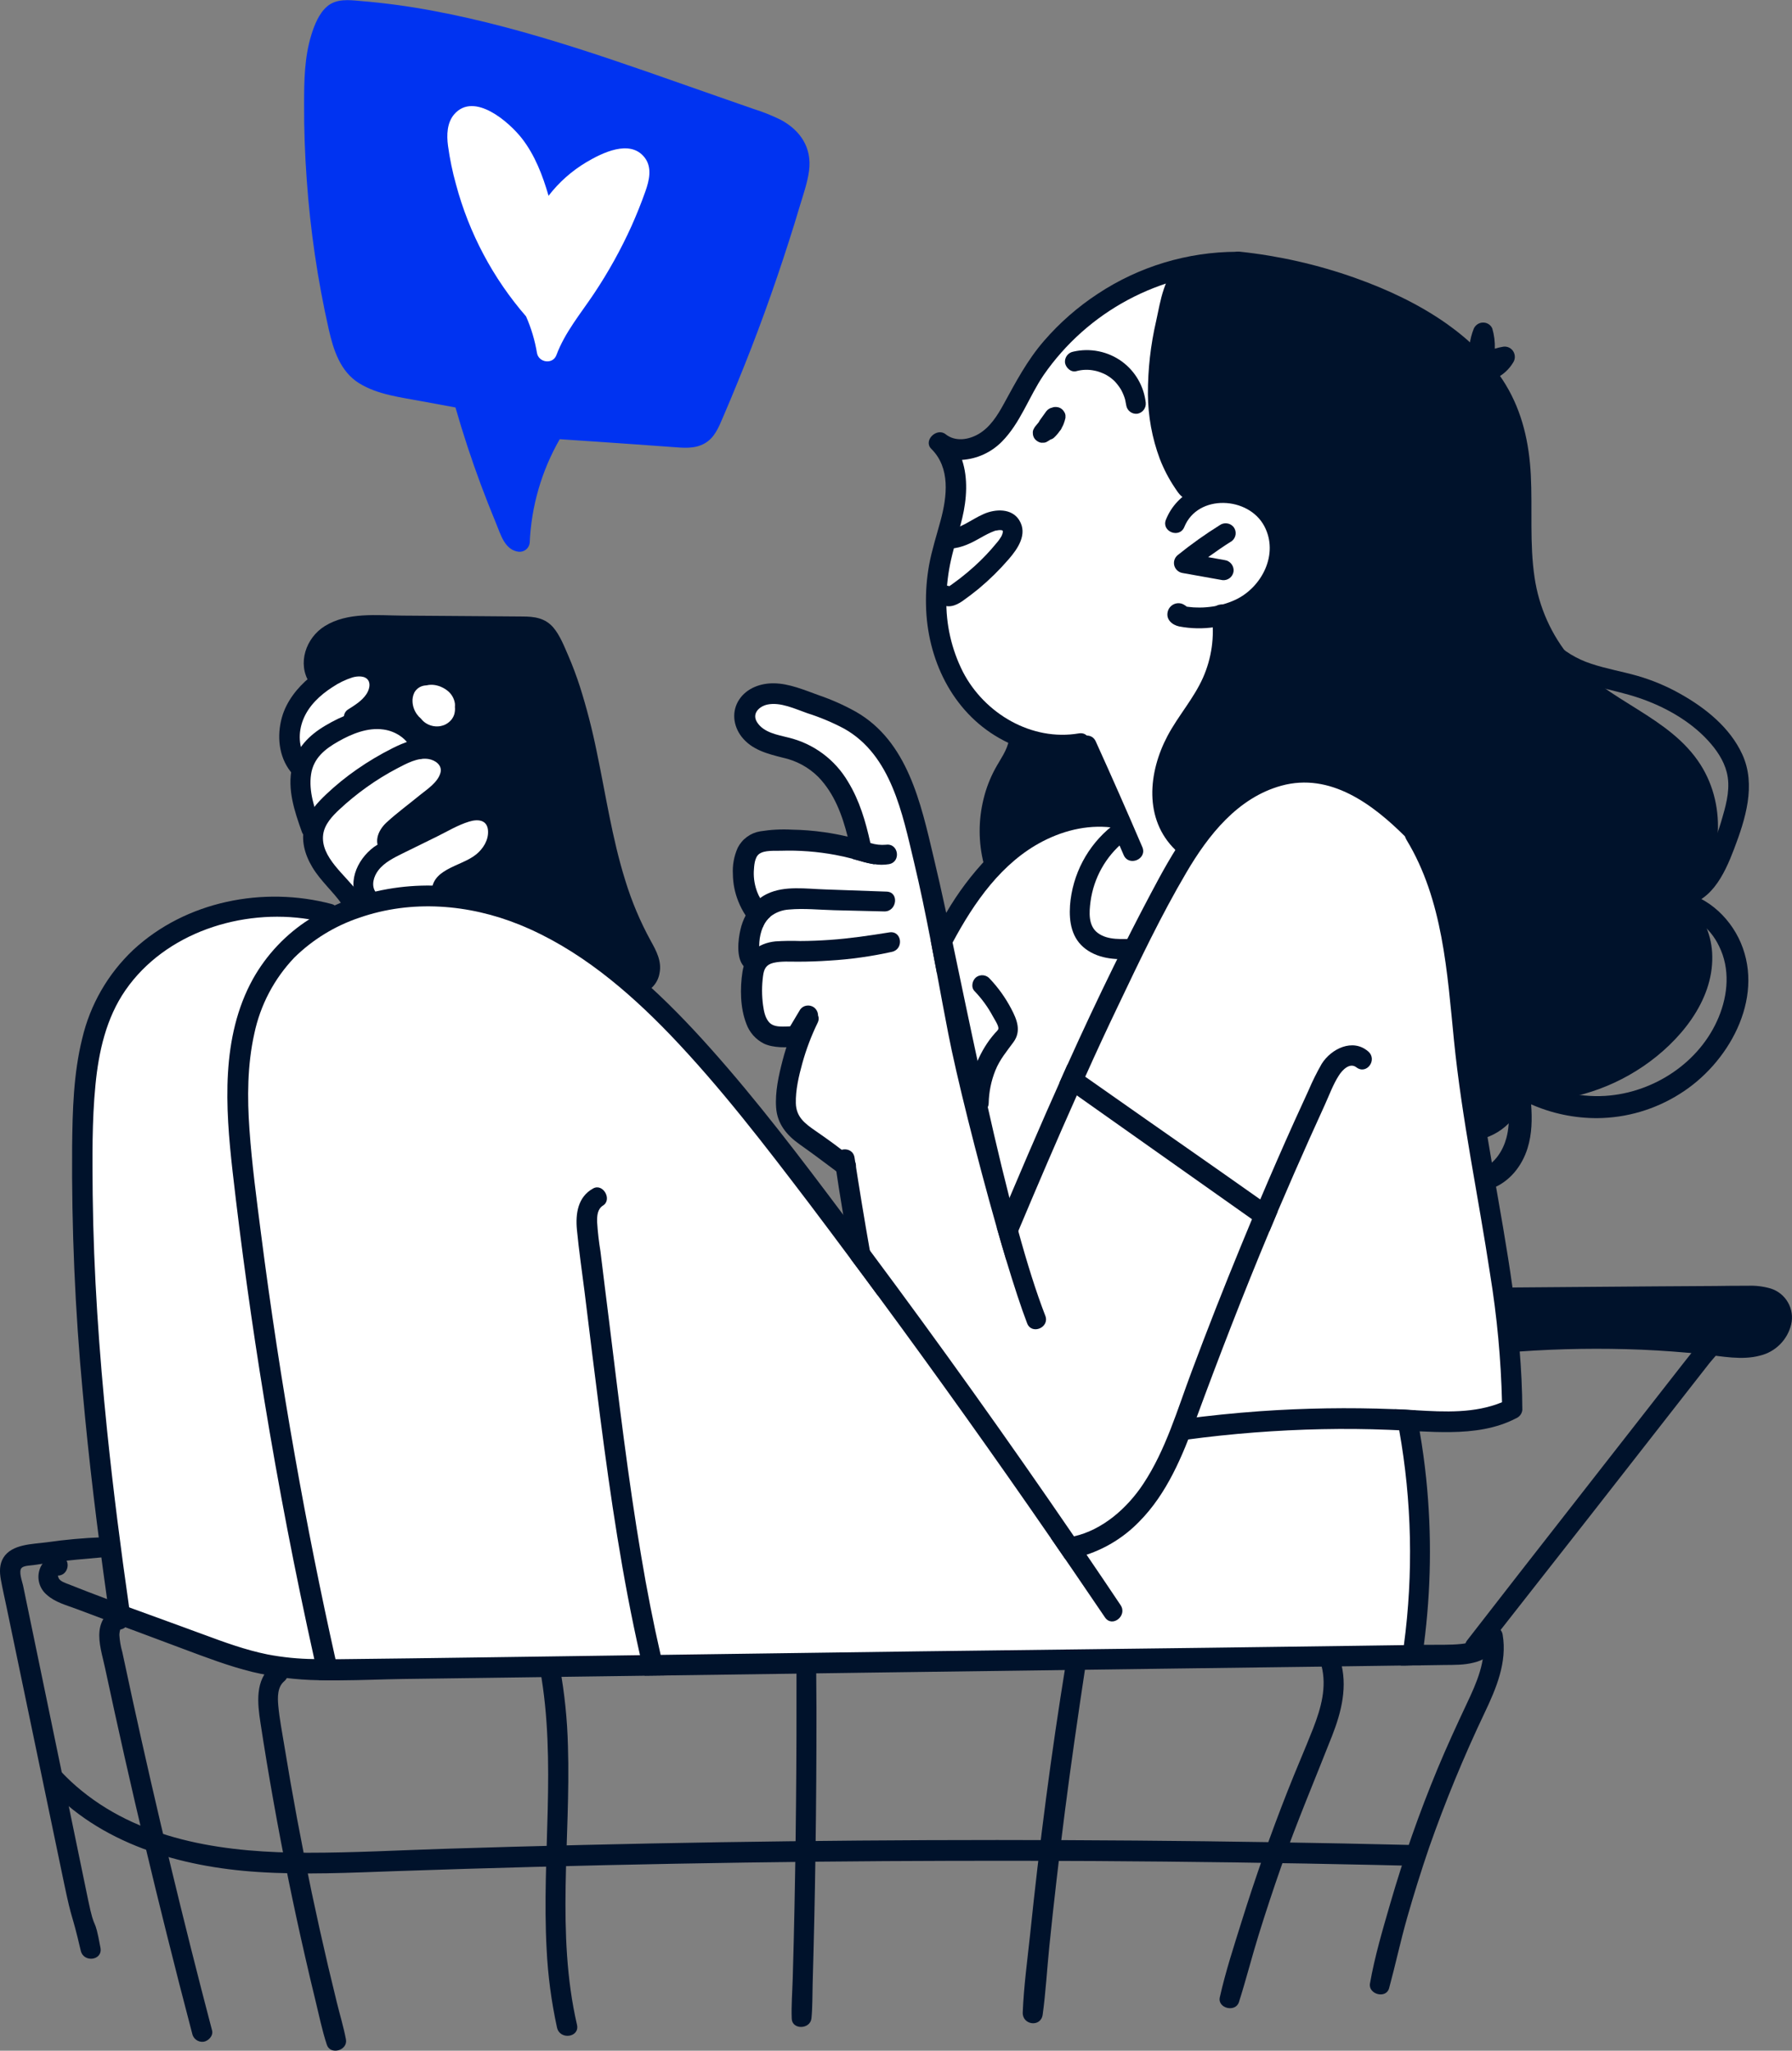 <svg width="208" height="238" viewBox="0 0 208 238" fill="none" xmlns="http://www.w3.org/2000/svg">
<rect x="0" y="0" width="208" height="238" fill="#808080" stroke="none"/>
<g clip-path="url(#clip0_1702_18465)">
<path d="M139.923 31.02C139.497 31.02 128.825 31.735 123.846 38.856C118.867 45.977 117.016 51.254 113.744 52.107C110.472 52.96 109.047 51.54 109.047 51.54C109.047 51.54 111.749 54.531 110.753 57.808C109.758 61.085 106.629 76.045 113.03 81.601C119.431 87.157 119.328 85.558 119.328 85.558L115.451 99.553L109.191 108.245C109.191 108.245 106.21 89.453 102.787 86.019C99.364 82.585 89.143 78.613 88.131 80.181C87.12 81.749 85.996 84.169 88.557 85.452C91.119 86.734 94.817 87.873 96.098 89.87C97.379 91.867 99.94 98.132 99.94 98.132C99.94 98.132 88.842 95.994 87.132 97.991C85.423 99.989 87.843 105.686 87.843 105.686C87.843 105.686 87.565 109.928 87.276 112.65C86.988 115.372 87.414 118.081 88.98 119.223C90.134 120.003 91.379 120.638 92.688 121.114C92.688 121.114 90.126 126.485 91.119 128.623C92.112 130.762 94.391 132.471 94.391 132.471C94.391 132.471 97.523 134.892 97.805 135.462C98.086 136.033 99.655 144.722 99.085 144.154C98.515 143.587 81.583 122.076 77.459 118.229C73.335 114.381 68.779 106.545 68.779 106.545C68.779 106.545 51.847 73.916 50.992 73.775C50.137 73.634 36.762 75.198 36.762 75.198L36.906 79.902C36.906 79.902 32.494 82.467 33.49 86.882C34.486 91.297 35.481 96 36.477 98.28C37.473 100.559 41.03 105.263 41.03 105.263L38.469 106.972C38.469 106.972 31.636 101.416 22.674 107.116C13.711 112.817 9.866 112.673 10.01 132.766C10.154 152.859 13.138 178.935 13.138 178.935L13.67 186.842C13.67 186.842 28.511 194.036 34.771 193.895C41.031 193.754 146.199 192.042 150.595 192.186C154.992 192.331 163.544 192.042 163.544 192.042C163.544 192.042 165.395 186.627 164.969 182.068C164.543 177.508 163.688 165.258 163.688 165.258C163.688 165.258 175.356 166.396 175.782 162.834C176.208 159.272 169.804 113.679 169.804 113.679L164.255 51.825L139.923 31.02Z" fill="white"/>
<path d="M143.576 29.221C137.829 29.232 132.211 30.929 127.416 34.101C125.09 35.627 122.988 37.469 121.169 39.574C119.225 41.818 117.902 44.342 116.484 46.929C115.78 48.212 114.912 49.593 113.602 50.36C112.434 51.046 110.893 51.296 109.76 50.398C108.732 49.574 107.125 51.132 108.098 52.094C110.339 54.307 109.923 57.638 109.177 60.411C108.716 62.127 108.162 63.819 107.842 65.573C107.566 67.111 107.446 68.673 107.483 70.235C107.605 76.436 110.477 82.537 115.985 85.666C118.866 87.308 122.254 88.084 125.555 87.475C127.057 87.196 126.73 84.862 125.216 85.118C119.75 86.048 114.268 82.819 111.768 77.978C110.443 75.356 109.783 72.448 109.846 69.51C109.871 67.973 110.055 66.442 110.394 64.942C110.759 63.313 111.306 61.735 111.694 60.107C112.209 57.952 112.379 55.496 111.665 53.374C113.402 53.259 115.038 52.514 116.266 51.28C118.447 49.093 119.423 46.041 121.143 43.518C123.665 39.878 127.016 36.891 130.918 34.803C134.82 32.714 139.162 31.585 143.586 31.507C144.911 31.482 144.892 29.228 143.576 29.221Z" fill="#00122B"/>
<path d="M132.591 98.308C130.832 94.2 129.029 90.111 127.183 86.042C126.561 84.682 124.435 85.577 125.047 86.946C126.862 91.027 128.665 95.118 130.423 99.229C131.022 100.623 133.189 99.706 132.591 98.308Z" fill="#00122B"/>
<path d="M129.552 96.106C126.612 95.628 123.689 96.276 121.057 97.629C116.27 100.095 113.052 104.753 110.577 109.376C109.936 110.563 109.338 111.746 108.745 112.929C108.508 111.679 108.27 110.427 108.031 109.174C108.604 108.075 109.2 106.991 109.837 105.93C111.185 103.608 112.803 101.456 114.659 99.517C118.55 95.558 124.16 92.807 129.811 93.826C131.252 94.099 131.009 96.35 129.552 96.106Z" fill="#00122B"/>
<path d="M123.67 48.5V48.209C123.655 48.061 123.603 47.92 123.519 47.798C123.395 47.574 123.195 47.4 122.956 47.308C122.77 47.243 122.572 47.221 122.376 47.24C122.292 47.251 122.211 47.272 122.133 47.304C121.856 47.36 121.609 47.515 121.438 47.74C121.182 48.093 120.926 48.443 120.679 48.798C120.634 48.863 120.596 48.932 120.564 49.004L120.106 49.565L119.959 49.834C119.896 49.966 119.87 50.112 119.882 50.257C119.878 50.507 119.959 50.75 120.112 50.947C120.246 51.104 120.414 51.229 120.602 51.312C120.739 51.372 120.889 51.396 121.038 51.379C121.185 51.391 121.333 51.364 121.467 51.299C121.624 51.209 121.787 51.117 121.925 51.017C122.066 50.982 122.197 50.915 122.309 50.822C122.569 50.585 122.801 50.32 123 50.03L123.1 49.911C123.161 49.832 123.209 49.743 123.241 49.648C123.321 49.508 123.393 49.364 123.455 49.215C123.544 48.982 123.615 48.743 123.67 48.5Z" fill="#00122B"/>
<path d="M132.987 46.731C132.882 45.791 132.584 44.884 132.112 44.065C131.641 43.247 131.005 42.534 130.246 41.973C129.44 41.383 128.517 40.975 127.539 40.775C126.561 40.574 125.551 40.587 124.579 40.812C124.282 40.865 124.018 41.031 123.839 41.273C123.661 41.516 123.581 41.818 123.618 42.117C123.724 42.684 124.297 43.239 124.921 43.079C125.617 42.887 126.349 42.866 127.054 43.018L127.268 43.066L127.441 43.114C127.627 43.172 127.81 43.239 127.989 43.316C128.095 43.361 128.2 43.412 128.309 43.464L128.367 43.492C128.54 43.59 128.708 43.697 128.869 43.813C129.013 43.922 129.154 44.037 129.289 44.159C129.324 44.191 129.487 44.374 129.34 44.204C129.398 44.275 129.462 44.339 129.523 44.406C129.641 44.544 129.756 44.685 129.862 44.833L130.016 45.057L130.112 45.211L130.192 45.358C130.233 45.439 130.272 45.522 130.31 45.605C130.384 45.769 130.451 45.926 130.512 46.109L130.579 46.317C130.579 46.34 130.602 46.407 130.611 46.449C130.656 46.644 130.691 46.84 130.723 47.038C130.77 47.34 130.933 47.61 131.176 47.793C131.42 47.976 131.725 48.056 132.027 48.016C132.319 47.962 132.58 47.8 132.758 47.562C132.936 47.323 133.018 47.027 132.987 46.731Z" fill="#00122B"/>
<path d="M118.303 60.37C117.429 58.969 115.54 59.062 114.208 59.642C113.462 59.962 112.777 60.408 112.063 60.79C111.734 60.969 111.392 61.124 111.041 61.255C110.755 61.351 110.456 61.407 110.154 61.421C109.857 61.395 109.561 61.485 109.328 61.671C109.094 61.857 108.941 62.126 108.899 62.422C108.869 62.72 108.956 63.019 109.143 63.253C109.33 63.487 109.601 63.639 109.898 63.675C111.218 63.711 112.351 63.233 113.481 62.601C113.994 62.316 114.5 62.018 115.037 61.784C115.156 61.729 115.278 61.681 115.399 61.636L115.527 61.591C115.684 61.559 115.816 61.54 115.947 61.524H116.04H116.174L116.283 61.54L116.373 61.582C116.395 61.624 116.407 61.672 116.408 61.719C116.379 61.898 116.323 62.071 116.241 62.233C116.078 62.516 115.886 62.783 115.668 63.028C114.883 63.988 114.027 64.888 113.107 65.721C112.553 66.221 111.98 66.702 111.39 67.157C111.115 67.369 110.833 67.574 110.552 67.776L110.369 67.907C110.308 67.944 110.249 67.985 110.193 68.029C109.963 67.951 109.714 67.946 109.481 68.016C109.248 68.085 109.043 68.226 108.893 68.417C108.715 68.662 108.64 68.966 108.683 69.266C108.726 69.565 108.884 69.836 109.123 70.02C109.988 70.662 110.92 70.306 111.714 69.761C112.354 69.309 112.995 68.821 113.613 68.315C114.855 67.276 116.012 66.139 117.071 64.913C118.127 63.695 119.315 61.995 118.303 60.37Z" fill="#00122B"/>
<path d="M149.484 61.582C148.718 58.696 146.282 56.702 143.4 56.131C140.092 55.49 136.596 57.128 135.328 60.322C134.783 61.697 136.909 62.534 137.467 61.158C139.026 57.311 144.921 57.596 146.752 61.069C148.459 64.291 146.474 68.17 143.387 69.613C142.439 70.049 141.427 70.329 140.39 70.44C139.9 70.5 139.407 70.522 138.914 70.504C138.634 70.504 138.356 70.485 138.078 70.447L137.758 70.412C137.623 70.301 137.477 70.206 137.322 70.126C137.15 70.046 136.962 70.006 136.772 70.008C136.582 70.01 136.395 70.055 136.224 70.138C136.053 70.222 135.903 70.342 135.785 70.491C135.666 70.64 135.582 70.813 135.539 70.998C135.315 71.909 136.064 72.534 136.868 72.704C138.241 72.965 139.649 72.99 141.03 72.778C143.688 72.396 146.32 71.12 147.953 68.93C148.733 67.894 149.275 66.698 149.54 65.427C149.805 64.157 149.785 62.844 149.484 61.582Z" fill="#00122B"/>
<path d="M142.168 65.006L140.231 64.66C141.127 64.019 142.043 63.377 142.981 62.794C143.223 62.605 143.38 62.328 143.419 62.023C143.457 61.719 143.373 61.411 143.186 61.168C142.993 60.932 142.718 60.779 142.416 60.741C142.114 60.702 141.808 60.78 141.563 60.96C139.875 62.014 138.253 63.169 136.705 64.419C136.525 64.563 136.391 64.757 136.32 64.977C136.249 65.196 136.244 65.431 136.305 65.654C136.369 65.876 136.496 66.074 136.671 66.225C136.845 66.377 137.059 66.474 137.288 66.507L141.902 67.331C142.207 67.361 142.512 67.269 142.752 67.077C142.991 66.885 143.146 66.606 143.183 66.301C143.211 65.997 143.121 65.693 142.932 65.452C142.744 65.211 142.47 65.052 142.168 65.006Z" fill="#00122B"/>
<path d="M139.44 56.269L139.398 56.186C139.317 55.994 139.185 55.828 139.015 55.708C138.845 55.588 138.645 55.518 138.437 55.506L138.274 55.269C138.12 55.044 137.954 54.817 137.832 54.583C137.608 54.201 137.406 53.807 137.221 53.406C136.798 52.508 136.459 51.573 136.206 50.613C135.691 48.581 135.475 46.485 135.565 44.39C135.688 42.069 136.009 39.763 136.526 37.497C136.744 36.461 136.961 35.416 137.269 34.406C137.512 33.601 137.823 32.784 138.479 32.226C139.596 31.264 138.226 29.494 137.083 30.421C135.094 32.024 134.713 34.874 134.201 37.231C133.551 40.028 133.229 42.891 133.241 45.762C133.259 48.319 133.725 50.853 134.617 53.249C135.074 54.433 135.662 55.562 136.369 56.615C136.711 57.125 137.051 57.68 137.65 57.898C137.939 58.006 138.255 58.019 138.552 57.935C138.85 57.851 139.112 57.674 139.302 57.43C139.427 57.266 139.505 57.072 139.529 56.868C139.554 56.664 139.523 56.457 139.44 56.269Z" fill="#00122B"/>
<path d="M197.396 88.77C193.796 83.086 186.547 81.438 182.311 76.385C180.076 73.712 178.625 70.471 178.12 67.023C177.53 63.085 177.883 59.094 177.684 55.134C177.495 51.421 176.704 47.843 174.764 44.64C173.061 41.828 170.601 39.481 167.937 37.586C164.671 35.281 160.996 33.569 157.236 32.235C152.923 30.708 148.446 29.692 143.897 29.209C142.443 29.051 142.184 31.299 143.641 31.472C150.848 32.331 158.255 34.425 164.505 38.205C167.214 39.847 169.74 41.847 171.664 44.387C173.698 47.064 174.742 50.158 175.084 53.48C175.475 57.263 175.145 61.078 175.404 64.868C175.632 68.395 176.474 71.803 178.241 74.868C179.946 77.775 182.285 80.257 185.084 82.13C187.687 83.913 190.527 85.365 192.922 87.44C195.388 89.572 196.902 92.454 196.934 95.75C196.963 97.272 196.68 98.784 196.101 100.191C195.522 101.599 194.66 102.872 193.569 103.932C193.018 104.449 192.836 105.471 193.588 105.946C195.276 107.017 196.128 108.809 196.275 110.755C196.441 112.929 195.494 115.1 194.283 116.847C191.77 120.473 187.934 123.077 183.762 124.42C181.427 125.169 178.976 125.483 176.528 125.347C174.95 125.26 174.658 127.716 176.25 127.803C181.4 128.076 186.497 126.647 190.758 123.737C194.888 120.919 198.856 116.244 198.744 110.97C198.714 108.66 197.797 106.451 196.182 104.801C199.931 100.441 200.514 93.695 197.396 88.77Z" fill="#00122B"/>
<path d="M164.761 97.353C164.223 97.77 163.582 97.591 163.16 97.151C159.352 93.343 154.412 89.626 148.728 91.188C143.66 92.583 140.246 96.93 137.701 101.268C134.784 106.225 132.286 111.464 129.814 116.658C128.491 119.415 127.208 122.183 125.965 124.962C125.645 125.683 125.306 126.411 124.986 127.139C122.658 132.349 120.416 137.595 118.204 142.849C117.73 143.965 117.258 145.083 116.789 146.203C116.433 145.02 116.068 143.766 115.703 142.481C116.193 141.327 116.683 140.163 117.179 139.008C118.575 135.704 119.994 132.408 121.435 129.121C121.937 127.976 122.443 126.838 122.956 125.696C123.276 124.975 123.596 124.26 123.916 123.539C125.645 119.691 127.436 115.88 129.289 112.105C130.669 109.297 132.081 106.517 133.548 103.753C134.854 101.287 136.193 98.812 137.838 96.552C141.015 92.191 145.734 88.456 151.351 88.395C156.848 88.334 161.315 92.012 164.959 95.744C165.401 96.18 165.209 97.004 164.761 97.353Z" fill="#00122B"/>
<path d="M157.437 123.872C156.659 123.279 155.798 124.193 155.404 124.818C154.732 125.857 154.293 127.088 153.781 128.21C152.57 130.856 151.38 133.514 150.211 136.184C149.57 137.661 148.93 139.144 148.289 140.634C147.969 141.394 147.649 142.163 147.329 142.93C144.316 150.137 141.501 157.425 138.802 164.754C137.236 169.009 135.456 173.35 132.212 176.617C130.518 178.358 128.432 179.667 126.129 180.436C125.326 180.698 124.497 180.872 123.657 180.955C123.096 180.138 122.539 179.327 121.976 178.512C122.879 178.584 123.787 178.514 124.668 178.304C127.976 177.55 130.826 175.056 132.705 172.212C135.315 168.275 136.66 163.587 138.306 159.201C140.137 154.3 142.049 149.431 144.04 144.594C144.467 143.561 144.894 142.529 145.321 141.497C145.641 140.73 145.962 139.961 146.282 139.201C147.563 136.179 148.876 133.171 150.223 130.179C150.771 128.976 151.318 127.78 151.869 126.578C152.321 125.51 152.836 124.471 153.413 123.465C154.511 121.717 157.012 120.47 158.808 122.028C159.922 122.987 158.625 124.779 157.437 123.872Z" fill="#00122B"/>
<path d="M119.222 153.584C118.524 151.766 117.679 149.178 116.782 146.209C116.427 145.026 116.062 143.773 115.697 142.487C113.382 134.356 110.993 124.757 110.065 119.951C109.613 117.623 109.178 115.282 108.745 112.945C108.509 111.695 108.271 110.443 108.031 109.191C107.439 106.132 106.815 103.083 106.088 100.046C104.746 94.442 103.446 87.645 98 84.576C96.628 83.847 95.193 83.244 93.712 82.775C92.31 82.287 90.581 81.447 89.06 81.774C88.099 81.989 87.248 82.823 87.872 83.817C88.637 85.029 90.248 85.282 91.528 85.606C92.965 85.952 94.318 86.585 95.505 87.466C96.692 88.348 97.69 89.46 98.438 90.736C99.774 92.922 100.481 95.365 101.029 97.847C101.186 98.546 101.327 99.245 101.467 99.944C101.495 100.065 101.503 100.189 101.49 100.313C100.957 100.226 100.431 100.105 99.915 99.95C99.594 99.854 99.274 99.771 98.954 99.684C98.784 98.828 98.605 97.959 98.39 97.103C97.75 94.564 96.837 92.098 94.993 90.181C93.862 89.051 92.428 88.271 90.866 87.937C89.079 87.484 87.257 87.029 86.063 85.487C85.102 84.224 84.904 82.557 85.791 81.204C86.677 79.851 88.298 79.28 89.835 79.305C91.605 79.325 93.386 80.091 95.028 80.684C96.523 81.195 97.968 81.838 99.348 82.608C105.348 86.038 106.882 93.221 108.355 99.441C108.822 101.387 109.315 103.573 109.825 105.93C110.062 107.042 110.311 108.193 110.564 109.377C112.485 118.521 114.727 129.505 117.16 138.999C117.498 140.313 117.839 141.596 118.185 142.846C119.197 146.533 120.244 149.9 121.326 152.692C121.87 154.068 119.757 154.962 119.222 153.584Z" fill="#00122B"/>
<path d="M103.164 100.296C102.61 100.386 102.044 100.386 101.489 100.296C100.957 100.21 100.431 100.089 99.914 99.934C99.594 99.838 99.274 99.754 98.954 99.668C98.313 99.495 97.641 99.347 96.978 99.222C94.883 98.831 92.752 98.668 90.622 98.738C89.902 98.761 88.758 98.655 88.134 99.094C87.564 99.495 87.532 100.534 87.494 101.152C87.466 101.979 87.608 102.803 87.91 103.573C87.999 103.8 88.106 104.02 88.23 104.23C88.531 104.756 88.903 105.215 89.232 105.75C89.349 105.938 89.415 106.154 89.421 106.375C89.061 106.68 88.775 107.064 88.586 107.498C88.586 107.542 88.547 107.581 88.531 107.626C88.371 107.66 88.206 107.658 88.047 107.621C87.888 107.583 87.74 107.51 87.612 107.408C87.188 107.087 86.826 106.691 86.543 106.241C86.21 105.736 85.93 105.199 85.707 104.638C85.299 103.635 85.082 102.565 85.067 101.483C85.003 100.421 85.196 99.359 85.63 98.389C85.886 97.887 86.257 97.453 86.712 97.121C87.167 96.79 87.694 96.57 88.249 96.481C89.463 96.286 90.694 96.221 91.922 96.289C93.174 96.31 94.422 96.409 95.662 96.584C96.575 96.712 97.487 96.888 98.387 97.097C98.707 97.174 99.046 97.26 99.373 97.343C99.914 97.484 100.465 97.686 101.028 97.84C101.613 98.025 102.227 98.093 102.838 98.039C104.307 97.831 104.621 100.056 103.164 100.296Z" fill="#00122B"/>
<path d="M102.639 105.779C100.718 105.728 98.765 105.689 96.834 105.638C95.105 105.593 93.312 105.401 91.589 105.558C90.804 105.602 90.05 105.884 89.428 106.366C89.067 106.671 88.781 107.055 88.592 107.488C88.592 107.533 88.554 107.572 88.538 107.616C88.316 108.16 88.182 108.736 88.141 109.322C88.141 109.489 88.118 109.643 88.118 109.816C88.118 109.937 88.125 110.058 88.138 110.178C88.147 110.33 88.164 110.481 88.189 110.63C88.909 111.345 88.48 112.83 87.279 112.647C86.909 112.594 86.569 112.412 86.319 112.134C85.429 111.15 85.678 109.043 85.941 107.905C86.071 107.322 86.278 106.76 86.556 106.231C86.952 105.437 87.53 104.748 88.243 104.221C88.511 104.023 88.798 103.853 89.101 103.714C91.099 102.772 93.584 103.157 95.723 103.224L102.911 103.48C104.397 103.528 104.109 105.811 102.639 105.779Z" fill="#00122B"/>
<path d="M103.212 108.213C100.907 108.585 98.604 108.925 96.273 109.085C95.146 109.162 94.013 109.21 92.879 109.213C91.919 109.178 90.957 109.192 89.998 109.255C87.929 109.473 86.504 110.682 86.181 112.782C85.883 114.705 85.912 116.988 86.635 118.832C86.997 119.827 87.726 120.646 88.672 121.121C89.754 121.628 91.281 121.596 92.447 121.461C93.782 121.304 93.728 119.313 92.412 119.14C91.525 119.021 90.129 119.396 89.392 118.758C88.826 118.268 88.662 117.354 88.566 116.655C88.417 115.534 88.417 114.399 88.566 113.279C88.672 112.451 88.922 111.955 89.767 111.749C90.695 111.528 91.688 111.621 92.649 111.611C93.85 111.611 95.05 111.567 96.248 111.486C98.706 111.341 101.148 110.999 103.551 110.464C104.941 110.14 104.679 107.969 103.212 108.213Z" fill="#00122B"/>
<path d="M94.941 117.684C94.895 117.382 94.734 117.11 94.493 116.924C94.247 116.743 93.94 116.666 93.638 116.709C93.488 116.728 93.344 116.778 93.214 116.855C93.084 116.932 92.971 117.035 92.882 117.158C92.455 117.874 92.028 118.589 91.602 119.303C91.505 119.421 91.441 119.562 91.416 119.713C91.366 119.854 91.355 120.006 91.384 120.152C91.427 120.45 91.587 120.717 91.826 120.897C92.066 121.078 92.368 121.156 92.665 121.114C92.813 121.095 92.956 121.045 93.085 120.969C93.214 120.892 93.326 120.79 93.414 120.669L94.695 118.537C94.793 118.418 94.858 118.275 94.88 118.123C94.939 117.984 94.96 117.833 94.941 117.684Z" fill="#00122B"/>
<path d="M98.919 134.423C97.568 133.292 96.127 132.259 94.676 131.259C93.437 130.4 92.416 129.656 92.374 128.033C92.336 126.514 92.72 124.882 93.12 123.426C93.57 121.798 94.168 120.215 94.907 118.697C95.547 117.37 93.431 116.555 92.784 117.863C91.956 119.525 91.303 121.269 90.837 123.067C90.382 124.83 89.957 126.713 90.085 128.543C90.216 130.435 91.314 131.749 92.803 132.804C94.404 133.939 95.97 135.11 97.539 136.289C98.749 137.194 100.062 135.379 98.919 134.423Z" fill="#00122B"/>
<path d="M101.919 150.397C100.873 148.971 99.816 147.547 98.749 146.123C98.428 144.404 98.147 142.696 97.871 140.974C97.519 138.88 97.192 136.79 96.885 134.69C96.664 133.196 98.963 132.869 99.187 134.353C99.741 137.944 100.33 141.538 100.961 145.113C101.269 146.883 101.588 148.644 101.919 150.397Z" fill="#00122B"/>
<path d="M131.694 108.963C130.289 108.963 128.627 109.174 127.42 108.277C126.293 107.437 126.417 105.869 126.581 104.618C126.953 101.892 128.343 99.408 130.471 97.667C131.605 96.744 130.221 94.952 129.075 95.869C127.672 96.986 126.515 98.38 125.676 99.966C124.837 101.552 124.334 103.294 124.198 105.083C124.07 107.007 124.384 108.931 126.024 110.146C127.663 111.361 129.796 111.428 131.73 111.246C133.01 111.13 133.01 108.966 131.694 108.963Z" fill="#00122B"/>
<path d="M142.892 71.098C142.68 69.642 140.436 69.966 140.65 71.418C140.992 73.882 140.638 76.392 139.629 78.664C138.556 81.069 136.747 83.086 135.521 85.397C133.279 89.623 132.738 95.08 136.446 98.658C136.904 99.098 137.727 98.883 138.085 98.421C138.505 97.863 138.306 97.222 137.848 96.779C136.411 95.398 135.908 93.217 136.062 91.284C136.247 88.953 137.295 86.776 138.527 84.824C139.859 82.714 141.409 80.758 142.232 78.37C143.027 76.033 143.253 73.54 142.892 71.098Z" fill="#00122B"/>
<path d="M176.7 163.639C176.677 163.848 176.598 164.048 176.472 164.217C176.346 164.386 176.177 164.518 175.983 164.601C173.642 165.825 171.004 166.168 168.398 166.204C167.19 166.223 165.986 166.178 164.783 166.12L162.41 165.995C162.003 165.973 161.593 165.957 161.187 165.941C158.612 165.838 156.039 165.814 153.467 165.867C148.2 165.976 142.944 166.383 137.723 167.085C136.186 167.294 135.837 164.895 137.38 164.687C140.311 164.298 143.251 163.998 146.202 163.786C151.373 163.421 156.56 163.34 161.741 163.542C161.808 163.542 161.869 163.542 161.936 163.542C162.72 163.571 163.521 163.619 164.318 163.671C167.709 163.873 171.19 164.043 174.34 162.741C174.222 157.764 173.761 152.8 172.96 147.887C171.587 138.823 169.675 129.861 168.763 120.73C167.975 112.839 167.482 104.426 163.255 97.472C162.935 96.94 162.935 96.286 163.457 95.869C163.908 95.519 164.738 95.548 165.058 96.071C167.571 100.066 168.945 104.564 169.762 109.184C170.482 113.292 170.793 117.447 171.225 121.586C171.708 126.245 172.454 130.865 173.252 135.479C174.875 144.812 176.655 154.139 176.7 163.639Z" fill="#00122B"/>
<path d="M165.273 190.894C165.183 191.6 165.081 192.305 164.953 193.004C164.934 193.094 164.924 193.184 164.908 193.277C164.325 193.277 163.746 193.277 163.166 193.299H162.593C162.727 192.51 162.846 191.722 162.952 190.926C164.061 182.64 163.878 174.232 162.41 166.001C162.27 165.184 162.113 164.373 161.937 163.562C162.721 163.59 163.522 163.638 164.319 163.69C164.488 164.501 164.639 165.315 164.783 166.126C165.103 167.967 165.358 169.817 165.548 171.676C166.199 178.072 166.106 184.521 165.273 190.894Z" fill="#00122B"/>
<path d="M128.252 187.707C127.074 185.965 125.89 184.226 124.701 182.491C124.352 181.978 123.997 181.465 123.645 180.952C123.084 180.134 122.527 179.323 121.964 178.509C115.432 169.035 108.75 159.666 101.919 150.4C100.873 148.97 99.817 147.544 98.749 146.123C97.161 143.985 95.56 141.848 93.946 139.71C88.823 132.977 83.658 126.225 77.799 120.104C72.794 114.904 67.082 110.075 60.326 107.328C54.424 104.933 47.783 104.391 41.706 106.51C38.88 107.458 36.305 109.035 34.175 111.124C31.828 113.58 30.214 116.646 29.516 119.973C28.706 123.622 28.69 127.395 28.956 131.111C29.241 135.122 29.776 139.127 30.288 143.115C31.4 151.804 32.72 160.461 34.249 169.086C35.638 176.954 37.204 184.787 38.946 192.587C39.125 193.389 39.308 194.19 39.494 194.995C38.672 195.008 37.849 195.002 37.025 194.979C36.839 194.177 36.66 193.376 36.484 192.571C34.262 182.578 32.322 172.526 30.666 162.413C29.225 153.616 28.001 144.785 26.993 135.921C26.161 128.508 25.619 120.377 29.359 113.615C30.938 110.8 33.187 108.419 35.907 106.686C36.843 106.08 37.822 105.545 38.837 105.083C40.809 104.187 42.886 103.547 45.02 103.179C51.904 101.976 58.843 103.538 64.93 106.85C71.712 110.537 77.344 115.93 82.454 121.659C87.939 127.802 92.925 134.378 97.859 140.964C98.231 141.454 98.589 141.942 98.957 142.426C99.627 143.317 100.296 144.215 100.955 145.11C109.078 156.011 116.976 167.072 124.65 178.294C125.141 179.006 125.628 179.716 126.11 180.426C127.438 182.373 128.757 184.327 130.068 186.287C130.894 187.521 129.085 188.945 128.252 187.707Z" fill="#00122B"/>
<path d="M77.245 194.444L74.84 194.476C74.68 193.815 74.52 193.158 74.373 192.491C74.344 192.373 74.315 192.254 74.293 192.135C72.221 183.004 70.863 173.735 69.662 164.45C69.038 159.612 68.446 154.761 67.85 149.916C67.549 147.521 67.191 145.107 66.963 142.715C66.79 140.849 67.066 138.909 68.846 137.931C69.989 137.29 71.087 139.214 70.002 139.906C69.342 140.323 69.297 141.073 69.307 141.807C69.378 142.96 69.508 144.108 69.698 145.248C70.018 147.941 70.367 150.637 70.7 153.34C71.827 162.452 72.896 171.584 74.433 180.641C75.074 184.488 75.823 188.307 76.691 192.103C76.866 192.886 77.05 193.666 77.245 194.444Z" fill="#00122B"/>
<path d="M39.173 106.417C38.932 107.042 38.295 107.212 37.7 107.058C37.104 106.904 36.509 106.789 35.907 106.693C28.062 105.41 19.18 108.248 14.566 114.914C12.324 118.145 11.45 122.073 11.079 125.924C10.669 130.137 10.72 134.407 10.758 138.63C10.864 147.777 11.501 156.921 12.43 166.017C13.134 172.885 14.011 179.733 14.991 186.569C15.11 187.425 15.235 188.288 15.356 189.134C14.591 188.852 13.832 188.563 13.064 188.275L12.788 188.175C12.664 187.316 12.542 186.46 12.43 185.61C11.303 177.595 10.316 169.579 9.596 161.516C8.711 152.062 8.303 142.569 8.373 133.074C8.418 128.877 8.527 124.641 9.538 120.547C10.46 116.605 12.522 113.022 15.465 110.245C21.568 104.577 30.591 102.817 38.519 104.926C38.635 104.955 38.744 105.006 38.84 105.077C39.023 105.241 39.152 105.457 39.212 105.696C39.271 105.935 39.257 106.186 39.173 106.417Z" fill="#00122B"/>
<path d="M57.552 93.496C55.311 91.919 52.516 93.605 50.428 94.634L46.666 96.484C45.529 96.989 44.441 97.594 43.412 98.293C41.366 99.809 40.124 102.708 41.811 104.965C42.692 106.151 44.485 104.75 43.617 103.56C43.044 102.775 43.374 101.698 43.922 100.995C44.623 100.082 45.734 99.543 46.739 99.043C48.058 98.389 49.381 97.739 50.706 97.094C51.92 96.497 53.15 95.747 54.446 95.356C55.474 95.035 56.569 95.141 56.646 96.417C56.713 97.501 56.083 98.498 55.269 99.162C53.483 100.624 49.762 100.819 50.146 103.936C50.332 105.423 52.631 105.09 52.445 103.615C52.339 102.791 54.315 102.393 54.856 102.137C55.959 101.641 56.936 100.904 57.716 99.979C59.144 98.206 59.662 94.974 57.552 93.496Z" fill="#00122B"/>
<path d="M53.188 87.959C52.868 87.349 52.402 86.828 51.831 86.442C51.261 86.057 50.604 85.819 49.919 85.75C48.388 85.571 46.887 86.167 45.545 86.843C44.119 87.56 42.745 88.376 41.434 89.287C40.178 90.158 38.989 91.123 37.876 92.172C36.826 93.163 35.782 94.308 35.379 95.731C34.889 97.466 35.359 99.165 36.269 100.672C37.214 102.236 38.622 103.439 39.676 104.923C40.537 106.135 42.353 104.715 41.498 103.506C40.147 101.582 37.153 99.486 37.514 96.834C37.675 95.664 38.565 94.721 39.391 93.948C40.39 93.017 41.449 92.151 42.561 91.358C43.694 90.547 44.881 89.817 46.115 89.171C47.188 88.613 48.491 87.889 49.746 88.091C50.524 88.222 51.366 88.809 51.123 89.694C50.822 90.797 49.592 91.592 48.763 92.259C47.482 93.314 46.102 94.317 44.876 95.446C43.816 96.407 43.23 97.982 44.475 99.059C45.481 99.931 46.685 98.546 46.141 97.546C46.227 97.796 45.875 97.78 46.121 97.523C46.056 97.402 45.969 97.293 45.865 97.203C45.975 97.289 46.065 97.399 46.128 97.523C46.192 97.456 46.233 97.363 46.297 97.292C46.536 97.061 46.79 96.846 47.059 96.651L49.147 94.949C50.316 93.987 51.632 93.083 52.554 91.868C53.403 90.765 53.822 89.277 53.188 87.959Z" fill="#00122B"/>
<path d="M48.971 84.541C48.346 83.835 47.581 83.266 46.724 82.873C45.867 82.479 44.938 82.269 43.995 82.255C41.754 82.22 39.676 83.079 37.774 84.205C35.872 85.33 34.389 86.808 33.896 89.053C33.326 91.618 34.184 94.154 35.033 96.536C35.532 97.937 37.642 97.03 37.153 95.638C36.512 93.795 35.811 91.855 36.105 89.867C36.387 87.988 37.706 86.936 39.269 86.052C40.832 85.167 42.669 84.404 44.514 84.666C45.19 84.759 45.837 85.003 46.406 85.382C46.782 85.632 47.114 85.944 47.386 86.305C47.255 86.609 47.238 86.951 47.338 87.267C47.703 88.488 49.458 88.306 49.867 87.241C50.22 86.324 49.551 85.224 48.971 84.541Z" fill="#00122B"/>
<path d="M75.547 109.22C74.316 106.977 73.319 104.613 72.572 102.166C71.045 97.289 70.308 92.207 69.258 87.219C68.743 84.671 68.092 82.152 67.308 79.674C66.911 78.459 66.466 77.257 65.957 76.083C65.486 75 64.996 73.74 64.228 72.832C63.267 71.71 62.012 71.55 60.616 71.55L55.989 71.514L46.736 71.447C43.758 71.425 40.347 71.017 37.696 72.665C35.503 74.028 34.478 77.013 35.929 79.251C36.733 80.498 38.522 79.078 37.741 77.844C36.781 76.314 38.631 74.637 39.909 74.179C40.946 73.865 42.028 73.722 43.111 73.756C44.414 73.756 45.717 73.775 47.017 73.784L55.15 73.852L59.217 73.884C59.857 73.884 60.472 73.884 61.096 73.903C61.561 73.903 62.015 73.922 62.355 74.278C63.05 75.009 63.427 76.202 63.821 77.109C64.263 78.142 64.66 79.197 65.016 80.261C65.706 82.391 66.281 84.558 66.738 86.75C67.699 91.159 68.384 95.622 69.501 99.995C70.107 102.464 70.907 104.88 71.893 107.222C72.409 108.412 73.017 109.54 73.635 110.675C73.898 111.159 74.276 111.772 74.231 112.349C74.215 112.551 74.119 112.929 73.882 112.99C72.371 113.282 72.707 115.664 74.224 115.366C74.815 115.247 75.355 114.949 75.772 114.514C76.189 114.078 76.462 113.525 76.555 112.929C76.828 111.576 76.184 110.361 75.547 109.22Z" fill="#00122B"/>
<path d="M93.904 19.84C93.718 21.231 93.228 22.597 92.828 23.934C92.418 25.323 91.989 26.698 91.547 28.073C90.668 30.82 89.735 33.552 88.749 36.269C87.763 38.985 86.72 41.679 85.621 44.351C85.079 45.685 84.522 47.019 83.952 48.343C83.44 49.533 82.963 50.812 81.769 51.472C80.574 52.133 79.284 51.969 78.029 51.88L73.568 51.559C70.687 51.363 67.834 51.158 64.968 50.972C62.858 54.646 61.663 58.774 61.484 63.008C61.446 63.313 61.291 63.59 61.052 63.782C60.813 63.974 60.508 64.064 60.203 64.034C58.586 63.842 58.119 62.034 57.587 60.758C56.968 59.261 56.379 57.765 55.82 56.269C54.721 53.313 53.736 50.32 52.868 47.291C51.587 47.059 50.297 46.82 49 46.577C46.537 46.108 43.835 45.82 41.667 44.467C39.499 43.114 38.702 40.619 38.164 38.247C36.87 32.525 36.014 26.712 35.603 20.86C35.391 17.919 35.282 14.976 35.298 12.033C35.298 9.352 35.34 6.64 36.134 4.062C36.493 2.902 37.018 1.565 37.962 0.753C39.038 -0.173 40.482 -0.01 41.805 0.112C44.633 0.344 47.447 0.724 50.236 1.25C61.539 3.35 72.377 7.381 83.216 11.161C84.625 11.659 86.036 12.151 87.449 12.639C88.548 12.981 89.619 13.41 90.651 13.921C92.912 15.146 94.266 17.16 93.904 19.84Z" fill="#0033F1"/>
<path d="M74.9 22.242C74.42 23.595 73.882 24.932 73.299 26.24C72.07 28.953 70.622 31.562 68.97 34.041C67.417 36.375 65.573 38.558 64.583 41.213C64.161 42.338 62.512 42.088 62.326 40.956C62.082 39.497 61.657 38.074 61.061 36.721C57.222 32.3 54.441 27.061 52.928 21.402C52.516 19.929 52.206 18.429 52 16.913C51.836 15.685 51.871 14.236 52.733 13.252C55.041 10.619 59.092 14.156 60.584 16.073C62.076 17.99 62.989 20.353 63.671 22.723C64.876 21.157 66.367 19.834 68.064 18.824C69.876 17.753 73.12 16.124 74.81 18.266C75.733 19.439 75.355 20.962 74.9 22.242Z" fill="white"/>
<path d="M173.675 191.263C173.029 192.131 172.09 192.736 171.034 192.966C169.935 193.248 168.792 193.225 167.672 193.235L164.911 193.277C164.329 193.277 163.749 193.277 163.17 193.299H162.596C159.84 193.341 157.086 193.373 154.332 193.414L136.324 193.648L100.462 194.129L77.219 194.45L74.814 194.482L64.613 194.62C58.664 194.703 52.718 194.783 46.775 194.86C44.364 194.896 41.914 195.008 39.471 195.018C38.649 195.03 37.826 195.025 37.002 195.002C34.402 194.962 31.813 194.639 29.282 194.04C26.548 193.363 23.925 192.36 21.294 191.378C19.306 190.639 17.322 189.896 15.341 189.15C14.569 188.868 13.81 188.579 13.042 188.291L12.767 188.192L8.841 186.72C7.708 186.297 6.392 185.95 5.466 185.117C5.042 184.774 4.731 184.31 4.575 183.787C4.418 183.264 4.423 182.706 4.589 182.186C4.731 181.701 5.036 181.279 5.453 180.993C5.869 180.706 6.371 180.572 6.875 180.612C8.268 180.702 8.098 182.715 6.843 182.856C6.828 182.85 6.813 182.846 6.797 182.846C6.781 182.846 6.765 182.85 6.75 182.856C6.719 182.86 6.688 182.86 6.657 182.856C6.683 182.859 6.709 182.859 6.734 182.856C6.734 182.856 6.712 182.901 6.734 182.946C6.757 182.991 6.801 183.155 6.824 183.19C7.019 183.539 7.583 183.719 7.932 183.854C9.414 184.447 10.9 185.014 12.395 185.575C13.244 185.896 14.099 186.216 14.957 186.537C17.839 187.598 20.759 188.634 23.641 189.705C26.058 190.603 28.501 191.494 31.037 192.007C32.821 192.349 34.632 192.53 36.448 192.549C37.271 192.571 38.088 192.578 38.911 192.565H39.215C50.422 192.446 61.654 192.267 72.874 192.116L74.254 192.097L76.652 192.065L106.719 191.651L140.439 191.234L157.448 191.007L162.968 190.93L165.273 190.894H165.786C167.041 190.875 168.318 190.926 169.577 190.798C170.409 190.705 171.261 190.548 171.767 189.836C172.657 188.554 174.578 190 173.675 191.263Z" fill="#00122B"/>
<path d="M6.76 182.905C6.843 182.905 6.872 182.905 6.869 182.889C6.838 182.89 6.807 182.89 6.776 182.889L6.76 182.905Z" fill="#00122B"/>
<path d="M199.412 154.308C199.259 154.165 199.072 154.062 198.869 154.009C198.667 153.956 198.454 153.954 198.25 154.005C198.046 154.055 197.858 154.155 197.704 154.297C197.549 154.438 197.431 154.616 197.363 154.815C197.298 154.955 197.265 155.107 197.265 155.261C197.265 155.414 197.298 155.566 197.363 155.706C197.158 155.931 196.982 156.197 196.793 156.437L195.317 158.306L192.64 161.731L187.196 168.695C183.6 173.299 180.003 177.904 176.406 182.51C174.371 185.133 172.336 187.752 170.3 190.368C169.387 191.545 171.231 192.933 172.15 191.754C180.354 181.316 188.538 170.863 196.703 160.394L198.432 158.185C198.935 157.543 199.793 156.777 199.934 155.94C199.984 155.646 199.963 155.344 199.872 155.06C199.781 154.776 199.623 154.518 199.412 154.308Z" fill="#00122B"/>
<path d="M205.531 149.544C204.66 149.292 203.754 149.183 202.848 149.223C201.635 149.223 200.421 149.223 199.207 149.249L192.064 149.294C186.606 149.333 181.144 149.375 175.679 149.422C175.058 149.422 174.482 149.765 174.399 150.439C174.335 151 174.789 151.721 175.414 151.721C184.28 151.699 193.149 151.631 202.016 151.574C202.976 151.574 205.487 151.298 205.65 152.741C205.797 154.052 204.462 154.94 203.341 155.136C201.388 155.482 199.249 154.947 197.299 154.748C195.098 154.523 192.892 154.361 190.681 154.26C185.785 154.024 180.88 154.096 175.993 154.478C174.447 154.604 174.805 156.96 176.339 156.857C181.068 156.521 185.812 156.45 190.549 156.643C192.944 156.747 195.335 156.925 197.722 157.175C199.87 157.399 202.153 157.9 204.286 157.329C205.163 157.119 205.966 156.67 206.604 156.031C207.243 155.393 207.693 154.59 207.904 153.712C208.107 152.846 207.975 151.935 207.535 151.162C207.095 150.389 206.379 149.811 205.531 149.544Z" fill="#00122B"/>
<path d="M203.559 150.977C201.516 150.751 199.463 150.629 197.408 150.612C195.284 150.533 193.162 150.507 191.042 150.535C186.235 150.592 181.435 150.897 176.659 151.449C176.622 151.453 176.586 151.46 176.55 151.471C176.48 151.34 176.409 151.208 176.329 151.08C176.143 150.841 175.87 150.686 175.57 150.648C175.27 150.61 174.967 150.693 174.728 150.878C174.493 151.066 174.341 151.339 174.303 151.638C174.265 151.938 174.346 152.24 174.527 152.481C174.858 153.038 175.046 153.67 175.074 154.318C175.114 154.567 175.235 154.795 175.417 154.969C175.599 155.142 175.833 155.252 176.083 155.28C180.354 155.62 184.635 155.879 188.916 156.085C191.051 156.187 193.192 156.275 195.339 156.348C197.427 156.418 199.534 156.556 201.618 156.457C203.242 156.38 205.374 156.011 206.079 154.292C206.828 152.465 205.176 151.202 203.559 150.977Z" fill="#00122B"/>
<path d="M3.891 181.641C4.425 181.558 4.96 181.478 5.492 181.404C7.733 181.083 9.974 180.917 12.216 180.712C12.518 180.664 12.79 180.5 12.974 180.254C13.158 180.009 13.238 179.701 13.199 179.397C13.1 178.717 12.514 178.397 11.883 178.413C9.72 178.493 7.563 178.688 5.421 178.996C3.779 179.217 1.383 179.192 0.397 180.779C-0.077 181.545 -0.057 182.449 0.096 183.305C0.292 184.389 0.541 185.466 0.766 186.544C1.207 188.653 1.647 190.764 2.085 192.876C3.863 201.411 5.641 209.947 7.419 218.484C8.431 223.344 8.245 221.552 9.372 226.387C9.693 227.82 11.934 227.541 11.662 226.067C10.916 221.966 11.073 224.582 10.227 220.497C9.382 216.413 8.54 212.328 7.695 208.243C6.027 200.164 4.355 192.085 2.677 184.007C2.584 183.559 2.123 182.353 2.514 181.965C2.783 181.693 3.561 181.693 3.891 181.641Z" fill="#00122B"/>
<path d="M174.417 189.727C174.174 188.272 171.936 188.589 172.147 190.048C172.538 192.751 171.388 195.316 170.261 197.701C169.083 200.205 167.927 202.716 166.864 205.268C164.738 210.388 162.9 215.623 161.36 220.949C160.479 223.986 159.563 227.08 159.016 230.196C158.792 231.463 160.889 232.02 161.235 230.748C161.974 228.032 162.557 225.278 163.329 222.569C164.1 219.859 164.968 217.089 165.89 214.389C167.754 209.08 169.899 203.875 172.317 198.794C173.674 195.947 174.955 192.914 174.417 189.727Z" fill="#00122B"/>
<path d="M163.89 214.126C153.195 213.87 142.497 213.699 131.796 213.613C121.095 213.528 110.396 213.528 99.7 213.613C89.005 213.699 78.309 213.869 67.613 214.123C62.276 214.252 56.929 214.4 51.571 214.569C46.291 214.739 41.004 215.031 35.724 215.027C26.586 215.027 16.833 213.812 9.491 207.846C8.656 207.17 7.867 206.438 7.131 205.656C6.135 204.601 4.332 205.954 5.322 207.06C11.511 213.995 20.951 216.679 29.932 217.259C35.263 217.608 40.611 217.346 45.942 217.16C51.34 216.974 56.74 216.809 62.141 216.666C72.94 216.379 83.743 216.18 94.551 216.066C105.406 215.955 116.261 215.929 127.118 215.989C137.922 216.053 148.725 216.203 159.529 216.438L163.617 216.534C165.158 216.566 165.449 214.162 163.89 214.126Z" fill="#00122B"/>
<path d="M155.574 192.706C155.206 191.471 153.06 192.064 153.387 193.315C154.027 195.816 153.329 198.243 152.426 200.58C151.466 203.03 150.403 205.441 149.442 207.894C147.478 212.882 145.696 217.942 144.095 223.072C143.195 225.957 142.247 228.843 141.585 231.802C141.296 233.085 143.41 233.601 143.807 232.357C144.639 229.741 145.312 227.07 146.128 224.447C146.945 221.824 147.806 219.215 148.715 216.621C150.512 211.491 152.635 206.508 154.62 201.452C155.721 198.634 156.454 195.675 155.574 192.706Z" fill="#00122B"/>
<path d="M123.725 192.998C122.018 203.472 120.654 214.002 119.562 224.557C119.242 227.542 118.832 230.555 118.71 233.553C118.649 235.038 120.817 235.323 121.025 233.816C121.384 231.206 121.528 228.551 121.794 225.929C122.059 223.306 122.348 220.677 122.652 218.051C123.26 212.759 123.94 207.474 124.692 202.196C125.118 199.215 125.557 196.235 126.008 193.258C126.209 191.799 123.952 191.549 123.725 192.998Z" fill="#00122B"/>
<path d="M94.737 193.847C94.737 193.232 94.397 192.658 93.731 192.584C93.174 192.52 92.45 192.969 92.45 193.591C92.473 204.171 92.386 214.726 92.13 225.291C92.092 226.74 92.052 228.189 92.012 229.638C91.967 231.177 91.839 232.739 91.897 234.281C91.945 235.608 94.055 235.528 94.186 234.246C94.317 232.963 94.285 231.623 94.324 230.321C94.362 229.02 94.397 227.705 94.429 226.394C94.498 223.777 94.554 221.16 94.599 218.542C94.691 213.303 94.745 208.066 94.762 202.831C94.779 199.839 94.771 196.844 94.737 193.847Z" fill="#00122B"/>
<path d="M40.153 236.682C39.881 235.246 39.448 233.829 39.099 232.408C38.75 230.988 38.404 229.558 38.068 228.128C37.409 225.313 36.781 222.493 36.185 219.667C34.988 213.966 33.921 208.24 32.983 202.488C32.74 200.988 32.439 199.477 32.301 197.964C32.215 197.002 32.186 195.8 32.98 195.133C34.111 194.171 32.708 192.366 31.572 193.315C29.577 194.979 29.881 197.663 30.236 199.965C30.7 203.004 31.202 206.036 31.744 209.061C32.822 215.112 34.049 221.133 35.423 227.125C35.812 228.835 36.212 230.531 36.624 232.213C37.037 233.906 37.389 235.647 37.934 237.301C38.34 238.558 40.396 237.974 40.153 236.682Z" fill="#00122B"/>
<path d="M66.972 234.993C64.523 224.377 66.255 213.425 65.922 202.661C65.848 199.592 65.535 196.534 64.984 193.514C64.708 192.058 62.438 192.376 62.701 193.835C64.622 204.553 62.861 215.438 63.447 226.217C63.596 229.275 63.999 232.316 64.651 235.307C64.977 236.798 67.312 236.464 66.972 234.993Z" fill="#00122B"/>
<path d="M24.614 235.647C21.264 222.888 18.182 210.063 15.366 197.172C14.974 195.364 14.584 193.555 14.198 191.744C14.011 191.098 13.896 190.434 13.855 189.763C13.857 189.545 13.892 189.328 13.961 189.122C14.268 189.076 14.545 188.913 14.734 188.666C14.923 188.42 15.008 188.109 14.973 187.801C14.873 187.127 14.294 186.81 13.669 186.839C12.389 186.874 11.681 188.105 11.553 189.259C11.393 190.699 11.905 192.193 12.193 193.581C12.93 197.023 13.684 200.459 14.457 203.889C16.007 210.751 17.633 217.591 19.337 224.409C20.299 228.274 21.287 232.13 22.299 235.977C22.351 236.279 22.517 236.549 22.762 236.733C23.008 236.917 23.314 236.999 23.618 236.965C24.194 236.884 24.783 236.259 24.614 235.647Z" fill="#00122B"/>
<path d="M148.296 140.628C147.976 141.387 147.655 142.157 147.335 142.923C146.666 142.449 145.994 141.961 145.318 141.496C145.247 141.445 145.167 141.387 145.094 141.339C138.385 136.607 131.681 131.869 124.982 127.126C124.303 126.652 123.628 126.164 122.952 125.687C123.272 124.965 123.593 124.25 123.913 123.529L125.965 124.962L128.584 126.799C134.473 130.945 140.406 135.052 146.291 139.214C146.954 139.675 147.627 140.147 148.296 140.628Z" fill="#00122B"/>
<path d="M117.365 117.056C116.707 115.802 115.88 114.645 114.909 113.615C114.719 113.382 114.447 113.231 114.149 113.193C113.851 113.156 113.55 113.234 113.308 113.413C112.86 113.763 112.668 114.558 113.106 115.016C113.95 115.894 114.67 116.883 115.245 117.957C115.412 118.277 115.927 119.018 115.886 119.386C115.863 119.572 115.565 119.8 115.463 119.935C115.242 120.191 115.027 120.457 114.822 120.733C113.345 122.785 112.518 125.235 112.45 127.764C112.408 129.249 114.714 129.528 114.758 128.027C114.786 126.726 115.048 125.441 115.533 124.234C116.052 122.952 116.849 122.025 117.643 120.935C118.575 119.646 118.034 118.319 117.365 117.056Z" fill="#00122B"/>
<path d="M173.451 128.845C173.525 128.774 173.595 128.649 173.451 128.845V128.845Z" fill="#00122B"/>
<path d="M176.08 125.042C175.777 125.009 175.473 125.097 175.234 125.285C174.994 125.474 174.838 125.749 174.799 126.052C174.799 126.193 174.764 126.331 174.738 126.472C174.738 126.533 174.716 126.597 174.703 126.658C174.623 126.908 174.543 127.152 174.44 127.389C174.383 127.517 174.322 127.642 174.258 127.767L174.162 127.927C174.016 128.151 173.855 128.366 173.681 128.569C173.598 128.665 173.493 128.755 173.419 128.857C173.384 128.886 173.329 128.931 173.278 128.979C173.077 129.158 172.863 129.322 172.638 129.47L172.506 129.553C172.375 129.62 172.25 129.684 172.122 129.742C171.994 129.8 171.863 129.854 171.731 129.899C171.677 129.922 171.619 129.938 171.565 129.957L171.501 129.976C171.221 130.033 170.97 130.187 170.793 130.412C170.616 130.655 170.539 130.957 170.579 131.256C170.681 131.807 171.248 132.368 171.86 132.217C173.262 131.871 174.523 131.097 175.468 130.002C176.37 128.965 176.929 127.673 177.069 126.305C177.099 126.007 177.012 125.71 176.828 125.475C176.643 125.239 176.375 125.084 176.08 125.042Z" fill="#00122B"/>
<path d="M171.494 131.314C171.494 131.314 174.056 130.246 174.911 128.749C175.391 127.921 175.819 127.065 176.192 126.184C176.192 126.184 186.076 125.863 193.268 119.56C203.725 110.367 194.76 104.599 194.76 104.599C194.76 104.599 202.23 96.905 197.321 90.281C192.413 83.656 178.324 79.165 176.829 69.549C175.333 59.934 180.671 48.388 167.863 38.988C155.055 29.587 137.765 30.651 137.765 30.651L136.058 32.575C136.058 32.575 133.221 43.005 134.566 48.392C135.374 51.632 136.67 54.73 138.408 57.581C138.408 57.581 148.053 55.621 148.014 62.281C147.976 68.94 142.039 71.685 142.039 71.685C142.039 71.685 142.68 76.173 140.544 78.953C138.408 81.733 134.355 89.639 135.21 93.06C136.064 96.481 136.433 98.671 136.433 98.671C136.433 98.671 146.096 85.994 154.847 89.841C163.598 93.689 165.945 95.186 167.441 104.16C168.936 113.134 171.494 131.314 171.494 131.314Z" fill="#00122B"/>
<path d="M175.664 40.809C175.547 40.607 175.374 40.445 175.165 40.343C174.956 40.241 174.722 40.203 174.492 40.235C174.158 40.289 173.828 40.367 173.506 40.469C173.533 39.682 173.436 38.897 173.217 38.141C173.14 37.947 173.009 37.779 172.84 37.657C172.694 37.553 172.527 37.483 172.351 37.453C172.175 37.423 171.994 37.433 171.823 37.482C171.651 37.531 171.493 37.619 171.359 37.738C171.226 37.857 171.121 38.005 171.053 38.17C170.581 39.36 170.419 40.651 170.582 41.921C170.595 42.033 170.628 42.141 170.678 42.242C170.659 42.28 170.643 42.322 170.621 42.36C170.528 42.561 170.508 42.788 170.563 43.002C170.547 43.08 170.538 43.159 170.537 43.239C170.537 43.765 170.976 44.364 171.552 44.371C172.363 44.377 173.161 44.173 173.87 43.78C174.579 43.387 175.175 42.818 175.6 42.126C175.737 41.937 175.816 41.711 175.827 41.477C175.838 41.243 175.782 41.011 175.664 40.809Z" fill="#00122B"/>
<path d="M128.7 95.375C127.995 95.943 126.849 95.779 125.997 95.898C122.308 96.397 118.891 98.115 116.286 100.778C115.556 101.531 114.451 101.291 114.185 100.242C113.557 97.769 113.552 95.177 114.169 92.701C114.464 91.487 114.915 90.317 115.511 89.219C116.09 88.148 116.894 87.106 117.112 85.882C117.329 84.657 118.975 84.663 119.324 85.561C120.434 85.814 121.568 85.942 122.706 85.942C123.826 85.942 125.126 85.516 126.068 86.318C126.839 86.959 127.121 88.283 127.48 89.203C127.886 90.242 128.293 91.284 128.687 92.329C129.045 93.269 129.702 94.561 128.7 95.375Z" fill="#00122B"/>
<path d="M202.23 87.552C200.805 84.442 197.962 82.169 195.045 80.533C193.475 79.645 191.807 78.944 190.075 78.443C188.288 77.93 186.444 77.622 184.68 77.029C183.015 76.486 181.498 75.563 180.249 74.335C178.999 73.106 178.051 71.604 177.479 69.947C176.989 68.539 174.917 69.45 175.362 70.841C176.302 73.666 178.164 76.092 180.648 77.728C183.572 79.636 187.017 79.905 190.254 81.005C193.197 82.005 196.143 83.643 198.259 85.952C199.22 87 200.068 88.225 200.424 89.62C200.859 91.316 200.443 93.07 199.966 94.708C199.457 96.556 198.775 98.352 197.93 100.072C197.401 101.104 196.415 102.653 195.083 102.659C194.414 102.659 193.802 103.031 193.706 103.759C193.639 104.365 194.126 105.144 194.804 105.138C198.464 105.109 200.142 101.515 201.272 98.543C202.585 95.093 203.86 91.108 202.23 87.552Z" fill="#00122B"/>
<path d="M202.057 109.422C200.712 106.263 197.741 103.65 194.235 103.368C192.778 103.259 192.525 105.427 193.978 105.632C195.176 105.827 196.309 106.311 197.278 107.042C198.248 107.773 199.025 108.73 199.543 109.829C200.824 112.429 200.578 115.417 199.495 118.04C197.321 123.314 191.926 126.838 186.31 127.187C184.665 127.286 183.015 127.118 181.423 126.69C179.82 126.226 178.299 125.514 176.915 124.58C175.954 123.968 174.491 124.629 174.709 125.892C175.055 127.896 175.394 130.06 174.85 132.07C174.456 133.532 173.54 134.985 172.109 135.597C170.582 136.238 171.568 138.534 173.105 137.96C175.192 137.184 176.656 135.357 177.306 133.256C177.824 131.589 177.844 129.88 177.719 128.168C180.141 129.233 182.758 129.779 185.403 129.771C188.784 129.742 192.09 128.772 194.952 126.969C200.571 123.494 204.846 115.985 202.057 109.422Z" fill="#00122B"/>
<path d="M37.242 78.738C37.242 78.738 34.575 73.287 40.018 72.646C45.462 72.005 61.574 71.152 63.175 72.967C64.776 74.781 66.166 80.556 68.513 88.889C70.86 97.222 70.645 103.743 72.887 107.164C75.128 110.585 76.409 112.294 75.557 113.147C75.006 113.668 74.285 113.972 73.527 114.003C73.527 114.003 65.631 107.164 61.468 106.093C57.306 105.022 51.222 103.743 51.222 103.743C51.222 103.743 50.902 102.566 53.784 101.284C56.665 100.001 58.801 96.263 57.306 95.086C55.81 93.91 46.848 97.546 46.848 97.546L47.168 95.622C47.168 95.622 53.038 89.53 51.971 88.036C50.905 86.542 48.664 86.433 48.664 86.433C48.664 86.433 45.353 83.121 43.861 83.012C42.966 82.947 42.066 83.02 41.194 83.227C41.194 83.227 45.142 78.844 42.474 77.882C39.807 76.92 37.242 78.738 37.242 78.738Z" fill="#00122B"/>
<path d="M52.803 82.043C52.815 81.913 52.815 81.782 52.803 81.652C52.72 81.075 52.421 80.55 51.968 80.184C51.764 80.017 51.541 79.877 51.302 79.767C51.16 79.693 51.011 79.635 50.856 79.594C50.588 79.512 50.308 79.472 50.027 79.475C49.861 79.476 49.696 79.497 49.534 79.536C49.444 79.541 49.354 79.551 49.265 79.565C49.026 79.6 48.798 79.688 48.598 79.823C48.397 79.959 48.23 80.138 48.109 80.347C47.93 80.7 47.853 81.095 47.885 81.489C47.919 81.988 48.09 82.469 48.378 82.877C48.517 83.073 48.681 83.251 48.865 83.406C49.017 83.605 49.201 83.777 49.409 83.916C49.87 84.218 50.421 84.351 50.969 84.294C51.033 84.29 51.098 84.279 51.161 84.262C51.317 84.229 51.471 84.182 51.619 84.121C51.909 83.987 52.168 83.792 52.377 83.55C52.419 83.505 52.456 83.456 52.486 83.403C52.581 83.265 52.656 83.115 52.711 82.957C52.803 82.662 52.835 82.351 52.803 82.043Z" fill="white"/>
<path d="M41.398 76.048C39.458 76.131 37.409 77.414 35.955 78.613C34.501 79.812 33.23 81.422 32.715 83.281C32.132 85.394 32.343 87.77 33.717 89.537C34.642 90.733 36.394 89.338 35.555 88.107C34.63 86.747 34.594 85.006 35.193 83.506C35.833 81.903 37.146 80.675 38.578 79.754C39.295 79.269 40.078 78.888 40.902 78.623C41.472 78.456 42.398 78.382 42.753 78.978C43.047 79.469 42.798 80.165 42.516 80.582C41.994 81.354 41.149 81.864 40.38 82.355C39.807 82.72 39.766 83.621 40.156 84.124C40.364 84.384 40.665 84.552 40.995 84.593C41.325 84.634 41.658 84.546 41.924 84.346C43.595 83.294 45.282 81.883 45.359 79.742C45.433 77.462 43.598 75.955 41.398 76.048Z" fill="#00122B"/>
</g>
<defs>
<clipPath id="clip0_1702_18465">
<rect width="208" height="238" fill="white"/>
</clipPath>
</defs>
</svg>
